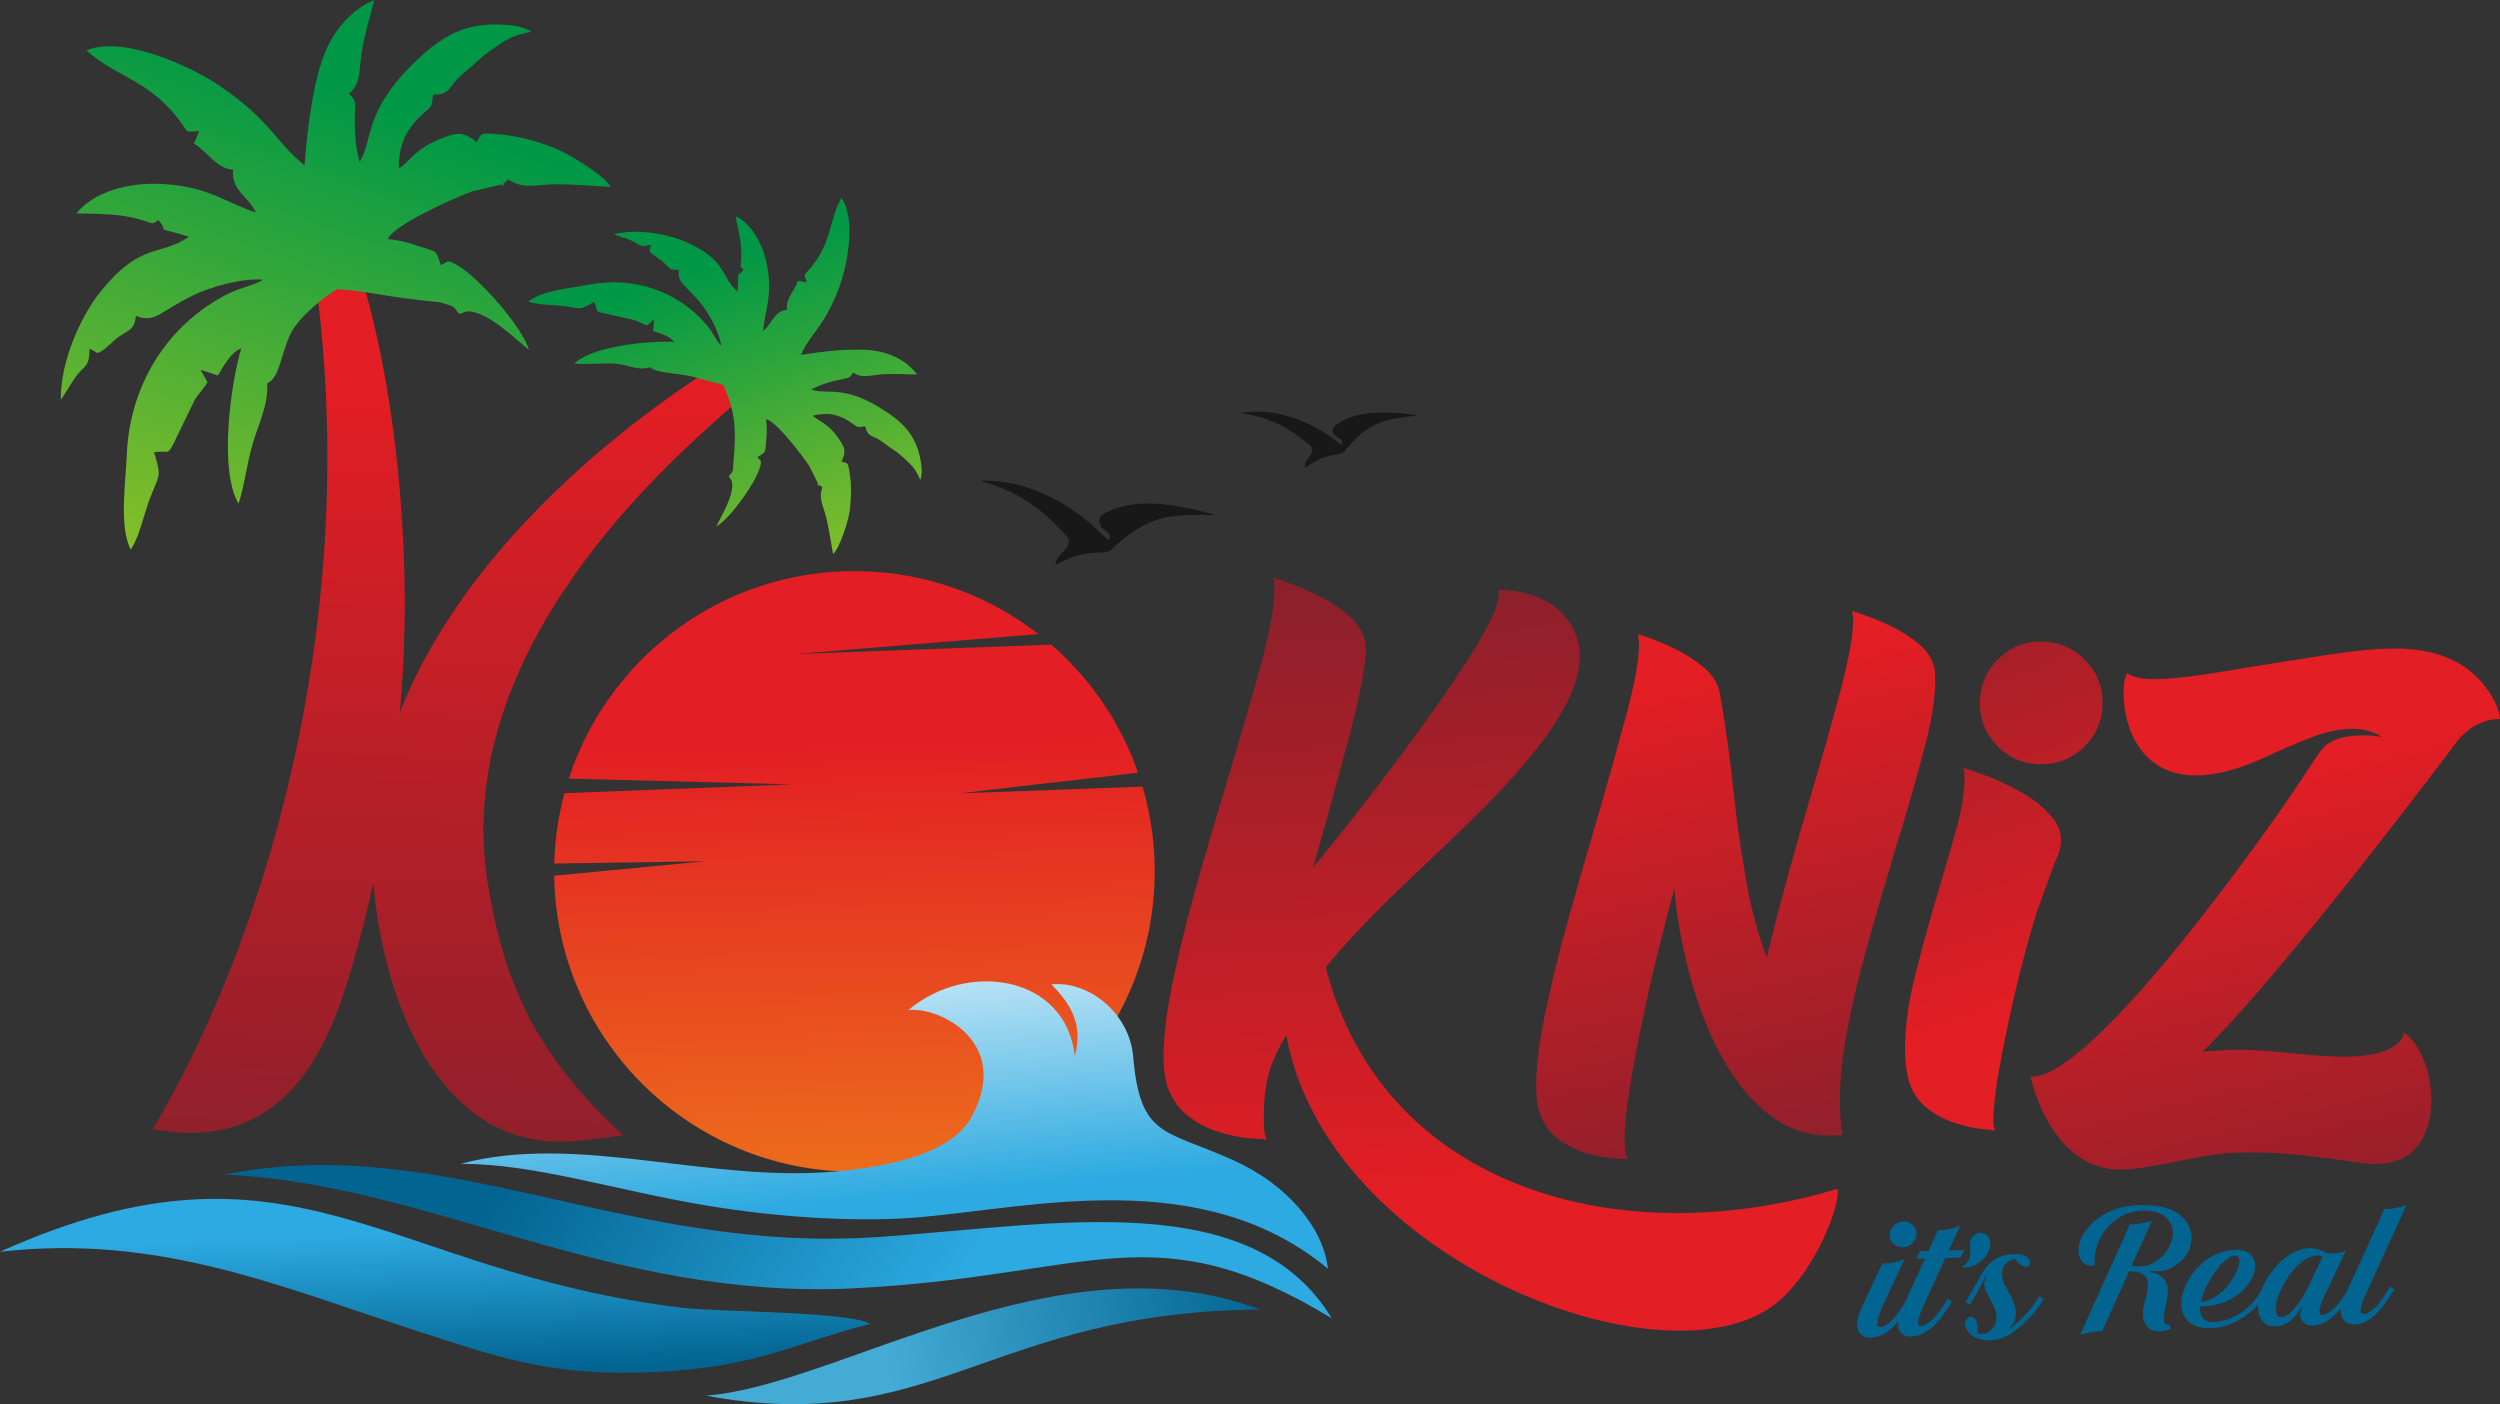 <?xml version="1.0" encoding="UTF-8"?>
<!DOCTYPE svg PUBLIC "-//W3C//DTD SVG 1.1//EN" "http://www.w3.org/Graphics/SVG/1.1/DTD/svg11.dtd">
<!-- Creator: CorelDRAW 2020 (64-Bit) -->
<svg xmlns="http://www.w3.org/2000/svg" xml:space="preserve" width="169.089mm" height="94.973mm" version="1.1" style="shape-rendering:geometricPrecision; text-rendering:geometricPrecision; image-rendering:optimizeQuality; fill-rule:evenodd; clip-rule:evenodd"
viewBox="0 0 16907.84 9496.69"
 xmlns:xlink="http://www.w3.org/1999/xlink"
 xmlns:xodm="http://www.corel.com/coreldraw/odm/2003">
 <rect x="0" y="0" width="16907.84" height="9496.69" fill="#333333" stroke="none"/>
 <defs>
  <style type="text/css">
   <![CDATA[
    .fil13 {fill:#181818}
    .fil12 {fill:#026491;fill-rule:nonzero}
    .fil5 {fill:url(#id0)}
    .fil3 {fill:url(#id1)}
    .fil7 {fill:url(#id2)}
    .fil4 {fill:url(#id3)}
    .fil6 {fill:url(#id4)}
    .fil0 {fill:url(#id5);fill-rule:nonzero}
    .fil11 {fill:url(#id6);fill-rule:nonzero}
    .fil9 {fill:url(#id7);fill-rule:nonzero}
    .fil8 {fill:url(#id8);fill-rule:nonzero}
    .fil10 {fill:url(#id9);fill-rule:nonzero}
    .fil1 {fill:url(#id10);fill-rule:nonzero}
    .fil2 {fill:url(#id11);fill-rule:nonzero}
   ]]>
  </style>
  <linearGradient id="id0" gradientUnits="userSpaceOnUse" x1="2941.34" y1="8331.46" x2="2978.69" y2="9289.05">
   <stop offset="0" style="stop-opacity:1; stop-color:#2DAAE1"/>
   <stop offset="1" style="stop-opacity:1; stop-color:#026491"/>
  </linearGradient>
  <linearGradient id="id1" gradientUnits="userSpaceOnUse" x1="5559.25" y1="5016.13" x2="5658.74" y2="8647.23">
   <stop offset="0" style="stop-opacity:1; stop-color:#E31E24"/>
   <stop offset="1" style="stop-opacity:1; stop-color:#EF7F1A"/>
  </linearGradient>
  <linearGradient id="id2" gradientUnits="userSpaceOnUse" x1="6033.99" y1="9414" x2="8632.93" y2="8989.5">
   <stop offset="0" style="stop-opacity:1; stop-color:#43ABD4"/>
   <stop offset="1" style="stop-opacity:1; stop-color:#026491"/>
  </linearGradient>
  <linearGradient id="id3" gradientUnits="userSpaceOnUse" x1="6867.63" y1="8023.39" x2="6687.31" y2="5910.54">
   <stop offset="0" style="stop-opacity:1; stop-color:#2DAAE1"/>
   <stop offset="1" style="stop-opacity:1; stop-color:#FEFEFE"/>
  </linearGradient>
  <linearGradient id="id4" gradientUnits="userSpaceOnUse" xlink:href="#id0" x1="6196.11" y1="9139.85" x2="3645.14" y2="7576.49">
  </linearGradient>
  <linearGradient id="id5" gradientUnits="userSpaceOnUse" x1="2983.25" y1="9054.45" x2="3102.18" y2="2591.88">
   <stop offset="0" style="stop-opacity:1; stop-color:#7B202D"/>
   <stop offset="1" style="stop-opacity:1; stop-color:#E31E24"/>
  </linearGradient>
  <linearGradient id="id6" gradientUnits="userSpaceOnUse" xlink:href="#id5" x1="11965.52" y1="3062.93" x2="13354.24" y2="6970.81">
  </linearGradient>
  <linearGradient id="id7" gradientUnits="userSpaceOnUse" xlink:href="#id5" x1="12095.8" y1="8643.93" x2="11205.58" y2="4622.08">
  </linearGradient>
  <linearGradient id="id8" gradientUnits="userSpaceOnUse" xlink:href="#id5" x1="9705.4" y1="3158.27" x2="9984.49" y2="8066.32">
  </linearGradient>
  <linearGradient id="id9" gradientUnits="userSpaceOnUse" xlink:href="#id5" x1="15367.14" y1="9245.59" x2="14448.64" y2="5413.94">
  </linearGradient>
  <linearGradient id="id10" gradientUnits="userSpaceOnUse" x1="4852.54" y1="1782.02" x2="5800.64" y2="4509.24">
   <stop offset="0" style="stop-opacity:1; stop-color:#009846"/>
   <stop offset="1" style="stop-opacity:1; stop-color:#B0CB1F"/>
  </linearGradient>
  <linearGradient id="id11" gradientUnits="userSpaceOnUse" xlink:href="#id10" x1="2360.42" y1="634.66" x2="886.79" y2="4865.77">
  </linearGradient>
 </defs>
 <g id="Layer_x0020_1">
  <g id="_3128897991344">
   <g>
    <path class="fil0" d="M2460.78 1929.77c232.19,800.05 287.45,1732.18 275.25,2312.22 -4.06,191.71 -14.81,384.57 -32.02,578 459.1,-1179.05 1636.5,-2021.18 2046.01,-2286.42l161.6 74.96 52.91 126.65c-425.51,375.38 -1919.11,1652.74 -1665.88,3235 116.33,726.78 348.81,1179.06 915.88,1709.54 -53.91,1.42 -188.63,27.6 -350.61,38.66 -912.52,62.41 -1278.43,-991.31 -1338.55,-1747.78 -41.9,189.21 -89.92,377.63 -143.86,564.58 -168.29,582.84 -466.67,1266.57 -1348.68,1100.8 741.09,-1242.17 1389.53,-3345.33 1118.14,-5605.04l89.4 -178.32 220.41 77.14z"/>
    <path class="fil1" d="M4715.17 2556.37c-85.95,-33.59 -284.64,-28.26 -316.35,-73.1 -88.78,27.26 -150.51,-18.88 -239.47,-23.73 -92.5,-5.16 -189.14,6.79 -276.27,0.02 122.57,-118.97 503.29,-156.43 675.28,-147.08 -27.91,-40.59 -87.55,-55.14 -141.59,-73.63l7.04 -80.92 -46.95 43.29c-31.97,-9.74 -54.22,-26.47 -93.21,-38.35l-207.79 -46.44c-60.51,-14.68 -31.67,-17.44 -56.56,-75.25 -105.56,62.64 -91.24,42.49 -214.55,27.76 -72.69,-8.73 -169.16,-5.69 -230.79,-29.74 91.71,-75.41 280.61,-89.06 406.43,-113.53 306.06,-59.23 606.2,42.62 802.11,275.88 34.39,40.87 62.91,103.93 95.17,135.76 -13.77,-94.71 -86.58,-222.96 -138.15,-286 -107.64,-131.53 -161.11,-136.54 -148.5,-228.19 -70.48,11.28 -71.46,-28.38 -125.17,-66.3 -14.02,-9.83 -51.51,-34.99 -61.4,-45.34 -22.96,-24.09 -8.43,-14.12 -2.85,-55.99 -80.96,21.23 -77.08,-6.89 -138.27,-31.71 -32.57,-13.31 -78.11,-25.97 -111.7,-39.97 169.06,-42.34 388.66,3.43 511.06,62.88 256.62,124.27 207.46,217.63 325.28,326.03 11.76,-185.71 -9.98,-76.48 41.28,-150.72 -30.06,-21.53 -19.14,-21.42 -16.28,-81.35 4.54,-92.94 -19.47,-188.95 -38.83,-279.31 108.53,51.43 188.41,188.22 215.67,345.56 33.79,195.13 -12.31,271.05 -29.09,430.3 59.14,-43.02 73.23,-134.2 162.25,-141.79 -12.02,-75.2 51.61,-127.74 73.59,-196.75l59.54 10.71c-17.4,-59.64 -21.46,-43.4 11.7,-80.8 161.79,-182.43 135.1,-333.97 222.63,-490.35 106,149.32 33,478.3 -15.6,607.13 -100.32,265.32 -187.02,300.55 -259.35,454.5 143.16,-22.42 321.71,-43.18 459.81,-32.6 142.51,10.97 261.14,74.72 326.57,165.59 -78.49,-0.74 -143.72,-6.94 -225.18,-1.98 -91.1,5.57 -148.88,31.52 -206.84,-11.54 -16.33,27.5 -22.25,34.84 -57.01,41.35 -78.06,14.67 -157.93,35.31 -226.94,74.21 110.63,37.62 220.9,-38.3 498.71,143.69 61.06,40.14 133.92,92.23 183.21,173.75 24.36,40.39 42.72,86.69 53.63,138.06 9.81,46.45 20.78,111.01 2.56,154.83 -21,-50.59 -45.02,-86.22 -77.71,-116.78 -31.6,-29.57 -67.93,-63.86 -98.73,-83.18 -40.54,-25.59 -64.67,-48.14 -105.19,-73.72 -40.23,-25.34 -74.9,-15.5 -89.86,-87.78 -63.34,7.8 -47.2,6.5 -91.71,-22.42 -29.34,-19.17 -41.57,-28.18 -72.81,-40.93 -62.78,-25.43 -114.4,-25.99 -189.2,-9.99 14.74,26.64 86.75,44.34 147.83,122.19 76.27,97.15 75.79,120.26 44.45,188.97 44.62,10.41 43.08,9.29 53.07,63.97 16.36,89.94 13.44,188.3 1.21,275.64 -10.62,75.52 -72.04,255.24 -111.51,284.89 -14.38,-78.43 -26.54,-162.47 -44.47,-239.62 -20.67,-88.36 -55.87,-127.44 -27.69,-211.93 -2.46,-1.25 -5.7,-3.08 -7.14,-4.1 -68.98,-52.47 8.49,25.75 -23.15,-21.97l-57.51 -115.46c-45.1,-70.51 -230.3,-311.49 -293.34,-317.3 8.01,56.51 5.75,93.92 0.43,149.02 -7.37,76.25 2.84,70.56 -58.87,106.46 21.87,28.98 31.73,19.61 18.2,66.49 -31.9,110.93 -199.69,345.85 -295.15,402.45 30.59,-68.03 128.02,-220.89 103.23,-308.53l-15.01 -23.96c1.88,-1.26 -3.64,-3.49 -5.26,-5.47 35.63,-41.27 27.33,-35.88 32.31,-96.07 18.24,-220.47 17.5,-319.73 -67.22,-522.47l-178.03 -47.26z"/>
    <path class="fil2" d="M2279.84 1954.99c-80.12,48.15 -260.81,186.75 -317.02,307.14 -65.43,140.41 -72.75,296.22 -155.65,329.63 9.32,140.99 -58.79,275.76 -97.08,405.77 -39.84,135.11 -55.78,282.36 -96.35,408.94 -133.34,-222.99 -55.89,-799.56 17.88,-1050.81 -69.84,27.14 -112.14,110.29 -158.41,183.9l-117.28 -38.65 47.71 84.53c-25.59,43.98 -58.17,71.11 -89.26,124.58l-141.27 291.37c-42.73,84.42 -36.65,40.84 -131.07,57.58 55.93,178.09 31.04,149.8 -33.68,327.15 -38.34,104.58 -67.42,248.49 -124.5,331.25 -79.7,-161.97 -34.05,-446.43 -26.23,-641.18 18.99,-473.71 274.34,-882.39 687.94,-1091.02 72.51,-36.61 175.84,-56.88 234.2,-93.5 -144.98,-12.62 -360.2,50.34 -471.54,104.69 -232.13,113.57 -258.27,190.88 -389.59,140.28 -7.76,108.19 -66.75,95.75 -141.66,162.26 -19.41,17.11 -69.85,63.94 -88.6,74.97 -43.68,25.62 -23.9,7.58 -83.73,-15.4 3.08,127.26 -37.08,111.72 -95.25,193.6 -31.06,43.67 -65.75,106.54 -98.13,151.41 -3.71,-264.95 140.82,-573.95 271.26,-734.44 273.5,-336.44 394.53,-231.26 596.09,-367.76 -270.78,-82.12 -116.6,-11.97 -208.61,-113.7 -42.42,36.96 -38.51,20.97 -126.1,-4.24 -136.05,-39.1 -286.54,-37.06 -427.01,-39.94 114.04,-142.75 344.31,-213.15 586.66,-198.7 300.63,17.97 396.95,112.8 626.85,193.12 -43.1,-102.55 -173.2,-155.12 -153.32,-289.63 -115.44,-8.42 -171.09,-120.89 -265.5,-177.47l36.51 -84.46c-94.19,5.01 -71.59,16.67 -115.54,-45.57 -213.49,-302.95 -447.06,-316.33 -648.1,-500.42 258.05,-104.77 719.63,117.93 893.15,234.83 357.74,240.96 379.74,381.62 582.3,542.41 16.8,-219.72 48.25,-491.3 112.12,-691.93 65.92,-207.26 201.71,-360.46 359.08,-425.58 -28.48,115.94 -60.38,210.3 -81.45,332.55 -23.61,136.69 -5.3,231.34 -89.2,302.13 34.95,33.83 43.7,45.02 41.28,98.76 -5.5,120.67 -2.93,246.03 30.57,361.85 94.36,-150.6 20.47,-340.39 386.79,-688.16 80.61,-76.38 183.07,-165.93 320.88,-210.39 68.41,-22.05 143.38,-33.04 223.1,-31.33 72.3,1.66 171.66,8.04 230.14,50.13 -82.29,13.42 -143.33,36.68 -200.04,74.33 -54.66,36.48 -118.07,78.3 -157.56,117.19 -51.89,51.02 -93.74,78.91 -145.68,129.92 -51.65,50.7 -49.14,105.53 -161.35,102.58 -10.51,96.34 -6.72,72.03 -65.11,127.81 -38.58,36.7 -56.22,51.59 -86.06,93.6 -59.48,83.93 -78.28,160.08 -80.55,276.36 44.3,-12.43 95.69,-112.87 232.29,-176.17 170.33,-78.92 204.39,-70.15 295.19,0.07 30.95,-62.27 28.78,-60.54 113.11,-56.18 138.87,7.18 283.45,45.79 408.43,94.34 108.07,42.09 352.77,195.66 382.71,264.5 -120.94,-6.1 -249.61,-17.55 -369.95,-17.84 -138.17,-0.22 -208.3,38.25 -323.43,-32.82 -2.7,3.11 -6.58,7.31 -8.6,9.08 -101.7,83.77 41.15,-3.7 -40.58,26.64l-190.93 44.81c-120.18,42.12 -541.52,232.25 -572.03,323.47 86.41,7.9 141,24.26 220.66,51.3 110.42,37.43 105.46,20.47 137.22,124.3 50.56,-22.26 39.96,-40.07 104.59,-3.77 153.21,85.9 442.26,416.15 492.82,577.3 -90,-69.07 -282.25,-266.53 -420.6,-260.48l-40.68 13.91c-1.3,-3.25 -6.56,4.07 -9.95,5.83 -48.75,-67.12 -43.71,-53 -131.03,-81.34 -400.13,-38.36 -422.01,-67.69 -696.21,-89.3z"/>
    <path class="fil3" d="M5723.12 3863.26c459.6,-12.57 887.72,128.7 1234.99,376.89 12.84,9.15 52.68,38.7 65.33,48.21l-1643.79 135.09 1729.85 -63.99c247.99,215.26 443.51,489.93 564.14,802.5 3.75,9.75 18.21,54.2 21.87,64.11l-1206.15 139.55 1237.84 -45.88c48.38,164.7 76.49,338.3 81.39,517.99 30.66,1121.12 -853.34,2054.82 -1974.47,2085.48 -1121.12,30.65 -2054.82,-853.35 -2085.48,-1974.47l-0.51 -26.23 1020.76 -97.72 -1020.38 15.46c0.41,-8.96 2.52,-61.19 3.04,-70.05 8.22,-139.35 30.8,-275.1 66,-405.78l1538.67 -59.57 -1508.54 -38.68c4.18,-11.7 25.13,-75.42 29.47,-86.95 281.86,-749.9 995.72,-1292.71 1845.96,-1315.96z"/>
    <path class="fil4" d="M7268.59 7141.78c61.98,-220.15 -36.86,-360.82 -158.05,-484.74 260.2,-24.31 528.49,200.8 553.21,487.69 47.7,553.48 211.49,490.66 682.79,704.41 358.28,162.5 604.49,453.42 634.19,731.52 -846.58,-703.93 -2001.17,-413.45 -2763.89,-348.17 -390.18,33.37 -920.71,6.88 -1438.28,-79.32 -628.47,-104.7 -1159.16,-282.6 -1663.33,-282.36 794.87,-211.18 1683.15,132.63 2547.79,51.06 339.86,-32.1 772.63,-112.64 912.19,-375.59 264.62,-498.69 -222.43,-739.14 -431.77,-715.17 406.41,-341.79 1069,-228.32 1125.15,310.68z"/>
    <path class="fil5" d="M5884.11 8953.9c-568.67,146.54 -797.75,314.32 -1597.62,329.52 -588,11.18 -935.17,-109.55 -1431.37,-270.6 -989.15,-320.99 -1780.27,-667.48 -2855.12,-547.15 1988.99,-893.79 2593.12,140.87 4620.36,379.47 235.84,27.77 1143.17,25.25 1263.75,108.76z"/>
    <path class="fil6" d="M9007.42 8916.52c-1205.67,-733.58 -1624.72,-284.06 -3233.39,-203.54 -1652.26,82.63 -2877.89,-710.95 -4258.78,-769.06 1498.62,-298.5 2705.75,541.68 4431.58,421.74 1189.46,-82.69 2516.19,-346.16 3060.59,550.86z"/>
    <path class="fil7" d="M8523.76 8857.26c-1825.89,9.12 -2212.26,865.97 -3750.17,581.64 893.71,-64.63 2380.81,-1096.97 3750.17,-581.64z"/>
    <path class="fil8" d="M8569.49 7706.49c-13.37,-13.54 -19.81,-45.87 -21.23,-97.8 -6.83,-249.6 23.22,-396.92 151.38,-607.45 281.67,1546.7 2621.8,2419.85 3335.77,1794.12 256.19,-224.49 414.53,-660.41 391.72,-755.43 -1460.86,442.46 -3072.36,5.7 -3460.7,-1497.09 240.26,-301.91 613.59,-637.28 899.61,-913.39 405.55,-391.72 918.45,-928.98 801.61,-1308.39 -70.58,-229.36 -292,-329.27 -535.73,-332.82l3.52 24.93c34.37,243.85 -1055.43,1619.67 -1254.34,1851.64 2.42,-13.06 7.73,-24.33 10.2,-35.57 83.85,-292.78 163.16,-583.61 239.78,-870.68 73.83,-287.9 109.31,-481.95 106.5,-584.9l-3.54 -27.76c-12.97,-67.39 -49.93,-128.55 -113.63,-184.35 -64.52,-52.08 -133.6,-99.37 -213.53,-138.04 -79.97,-38.66 -148.48,-66.51 -206.58,-87.16l-89.94 -30.05c5.18,19.37 8.54,40.62 9.2,64.71 3.04,111.34 -27.61,281.08 -88.98,513.9 -64.16,232.9 -138.71,493.87 -226.46,781.25 -72.39,238.62 -142.02,474.44 -208.86,712.96 -66.79,238.52 -122.83,462.8 -166.3,673.8 -43.45,210.03 -62.78,385.07 -58.93,526.01 1.85,67.75 11.76,125 26.01,171.03 33.13,91 83.29,160.15 156.15,210.13 69.12,50.09 146.18,86.04 225.62,105.2 79.52,21.99 147.59,34.04 205.16,35.24l86.51 5.98z"/>
    <path class="fil9" d="M11009.57 7839.52c-12.07,-16.26 -20.53,-52.52 -22.01,-106.38 -3.23,-118.5 18.38,-299.06 63.18,-540.78 44.05,-239.21 94.1,-471.14 148.48,-696.54 54.45,-222.92 96.48,-384.12 125.24,-484.42 8.11,114.22 25.7,242.28 57.04,387.4 30.55,146.78 71.07,294.1 125.82,446.02 55.54,151.08 122.37,290.23 206.27,416.48 83.09,127.11 181.32,231.4 294.53,307.92 114.07,77.33 246.13,115.18 394.48,111.12l60.43 -4.15c-10.71,-57.75 -17.42,-121.42 -19.27,-189.39 -4.17,-152.46 12.73,-322.94 48.91,-516.33 36.19,-192.56 83.83,-391.24 143.67,-599.37 57.33,-208.07 117.3,-411.23 178.08,-614.41 77.82,-247.6 142.1,-474.93 196.95,-682.94 55.69,-208.02 80.21,-372.06 76.84,-495.53l-3.93 -52.98c-11.62,-61.06 -44.63,-115.71 -101.55,-165.57 -57.73,-49.02 -119.37,-88.79 -190.8,-123.33 -71.44,-34.54 -132.66,-59.4 -184.56,-77.05l-80.36 -27.66 5.54 51.26c2.72,99.45 -24.5,256.09 -81.58,473.29 -57.08,218 -125.91,460.38 -205.63,729.6 -111.64,375.41 -211.22,737.22 -296.13,1089.52 -65.21,-170.71 -114.31,-359.29 -146.33,-559.93 -34.52,-200.58 -62.54,-406.31 -84.81,-614.69 -23.37,-217.47 -53.06,-423.99 -87.36,-617.11 -14.23,-65.12 -52.35,-124.62 -119.36,-179.18 -66.98,-53.74 -141.16,-98.13 -221.79,-134.91 -81.42,-35.93 -152.67,-63.84 -211.14,-78.83l6.48 55.4c2.72,99.43 -25.27,258.6 -82.33,476.61 -59.51,219.74 -128.2,467.09 -207.86,738.79 -66.81,225.75 -131.07,453.07 -195.34,681.23 -64.28,227.34 -113.95,442.65 -154.97,640.32 -41.03,198.51 -58.07,364 -54.55,492.45 1.6,58.84 7.89,106.76 21.46,147.85 28.78,82.14 73.6,143.95 138.65,187.78 64.25,44.7 130.63,76.89 201.61,94.02 70.99,17.95 131.81,28.73 183.23,28.98l74.81 5.42z"/>
    <path class="fil10" d="M16075.95 7871.45c86.99,-2.38 158.34,-23.24 210.97,-61.34 108.78,-78.76 151.43,-212.32 156.12,-337.62 3.9,-102.08 -11.47,-201.51 -47.52,-294.8 -36.28,-93.8 -83.36,-158.59 -137.48,-193.61 -0.1,2.48 -0.59,7.45 -3.14,17.53 -3.2,12.42 -10.98,24.31 -23.88,39.63 -12.15,14.39 -29.92,30.14 -57.2,45.5 -162.35,91.19 -477.76,54.62 -643.91,39.2 -75.08,-7 -150.11,-14.96 -230.15,-20.25 -79.23,-5.22 -162.23,-8.21 -247.4,-3.2l-155.18 9.2c446.52,-429.33 1342.97,-1594.72 1713.09,-2087.79 95.02,-126.65 212.24,-159.23 287.6,-161.29l9.95 -0.28c-4.72,-70.35 -45.53,-151.33 -116.63,-239.77 -264.17,-310.56 -691.3,-244.58 -1064.74,-191.51 -173.19,26.33 -339.79,53.28 -500.55,79.2 -124.1,19.98 -241.61,40.64 -348.99,56.01 -109.86,14.63 -202.09,24.59 -279.98,26.72 -101.94,2.78 -171.84,-10.22 -212.07,-40.62 -73.25,135.37 -20.45,1015.45 943.7,564.62 96.92,-45.77 195.36,-87.44 296.22,-126.65 98.33,-39.19 191,-59.16 276.36,-61.5 75.43,-2.06 145.08,15.95 206.53,54.92l-41.23 -5.49c-26.28,-4.29 -60.18,-5.84 -101.6,-4.71 -36.48,1 -73.05,4.48 -114.75,13.1 -40.87,7.74 -77.92,23.67 -110.21,46.14 -27.99,18.16 -74,82.2 -141.35,188.8 -166.83,264 -1441.43,2090.31 -1866.08,2059.86 55.66,228.61 236.05,671.34 673.24,625.76 264.78,-27.61 499.1,-105.7 724.5,-111.87 129.27,-3.53 262.51,-0.15 395.18,13.21 132.81,13.36 280.28,31.52 436.58,56.11 41.09,6.46 77.53,7.79 113.99,6.8z"/>
    <path class="fil11" d="M13494.53 7645.44c-9.72,-11.8 -14.11,-40.92 -13.23,-84.84 2.55,-128.47 36.54,-336.74 97.87,-627.38 61.33,-289.82 127.78,-546.36 197.71,-768.84 66.8,-190.21 110.61,-308.73 130.63,-356.42 7.85,-19.74 15.59,-33.69 18.28,-43.6 7.16,-26.38 12.61,-50.31 13.05,-72.69 1.3,-65.49 -21.58,-123.98 -71.89,-178.88 -49.51,-54.05 -109.03,-104.14 -181.16,-146.22 -74.61,-42.94 -146.87,-78.38 -219.27,-107.16 -74.89,-28.03 -137.45,-50.84 -187.71,-66.76 6.14,24.99 8.04,54.05 7.36,88.04 -1.64,82.04 -17.79,186.19 -51.82,312.38 -34,125.35 -73.22,263.04 -117.61,410.58 -55,180.49 -106.8,366.84 -154.51,555.77 -50.16,188.04 -75.1,357.53 -78.14,510.86 -1.73,87.02 6.66,165.13 24.33,235.97 24.92,80.92 67.6,144.79 129.67,191.63 60.42,47.63 127.75,80.47 197.82,101.77 69.23,20.44 130.31,34.11 180.83,37.59l77.78 8.19zm302.16 -2476.49c113.54,2.27 214.66,-37.18 295.8,-115.16 81.99,-78.79 125.42,-177.42 127.69,-291.81 2.27,-113.54 -37.19,-214.66 -116.01,-295.82 -77.97,-81.97 -177.43,-125.42 -290.97,-127.67 -114.38,-2.29 -214.66,37.19 -296.65,115.98 -81.15,77.98 -124.58,177.45 -126.85,290.99 -2.27,114.38 37.18,214.67 115.16,296.64 78.82,81.16 177.45,124.58 291.83,126.85z"/>
    <path class="fil12" d="M12561.7 8939.73c2.74,-28.02 12.56,-59.94 29.49,-95.75 16.92,-35.84 34.86,-74.54 53.8,-116.09l85.38 -183.1c21.86,1.15 46.7,-0.84 74.5,-5.96 27.81,-5.13 52.92,-12.8 75.34,-23.02l-154.59 334.32c-37,83.95 -39.35,125.49 -7.07,124.61 20.07,-0.55 45,-14.76 74.81,-42.66 29.81,-27.88 62.59,-74.62 98.33,-140.22l31.92 17.47c-18.41,29.33 -37.05,58 -55.94,86.01 -18.88,28.03 -39.37,53.26 -61.47,75.7 -22.08,22.43 -46.03,40.56 -71.86,54.37 -25.82,13.79 -54.88,21.14 -87.16,22.02 -23.56,0.65 -44.74,-7.72 -63.56,-25.11 -18.82,-17.39 -26.12,-44.92 -21.92,-82.58zm390.77 -559.5c-11.57,23.89 -29.24,40.31 -53.02,49.26 -23.76,8.94 -46.7,8.48 -68.81,-1.4 -23.88,-11.56 -39.41,-28.17 -46.54,-49.81 -7.15,-21.64 -4.49,-43.99 7.99,-67.03 11.59,-23.02 29.3,-38.35 53.1,-46 23.81,-7.63 46.76,-6.5 68.86,3.37 22.15,11.62 36.79,28.03 43.92,49.23 7.13,21.19 5.29,41.99 -5.5,62.38zm683.88 100.5c18.32,-0.51 34.32,2.11 48.02,7.85 13.7,5.73 24.36,12.65 32.01,20.74 7.64,8.08 12.03,16.7 13.14,25.83 1.13,9.15 -1.28,16.84 -7.22,23.12 -6.81,6.31 -14.38,9.35 -22.68,9.14 -8.3,-0.2 -16.89,-2.82 -25.75,-7.8 -8.87,-5.01 -17.13,-11.56 -24.77,-19.65 -7.64,-8.08 -13.33,-16.44 -17.06,-25.06 -23.54,1.51 -44.25,10.6 -62.14,27.23 -17.88,16.65 -27.76,38.1 -29.67,64.36 -1.83,28.86 3.48,55.35 15.93,79.45 12.44,24.11 25.55,48.43 39.31,72.93 13.79,24.51 24.76,50.42 32.92,77.71 8.17,27.27 7.49,58.51 -2.03,93.69 -2.34,9.68 -7.36,18.32 -15,25.97 -7.66,7.63 -13.61,13.25 -17.88,16.86l2.81 6.47c18.87,-11.87 37.9,-26.36 57.09,-43.48 19.18,-17.12 37.45,-35.53 54.81,-55.2 17.37,-19.7 33.21,-39.34 47.51,-58.94 14.32,-19.61 25.61,-37.82 33.88,-54.63l31.92 17.46c-14.14,25.71 -32.61,52.85 -55.41,81.4 -22.8,28.58 -47.6,55.45 -74.43,80.64 -26.81,25.18 -53.94,47.32 -81.35,66.41 -27.43,19.08 -52.84,31.57 -76.26,37.46 -32.85,12.25 -66.79,16.88 -101.78,13.91 -35.02,-2.97 -64.09,-12.01 -87.2,-27.1 -17.8,-12.6 -31.05,-25.78 -39.72,-39.52 -8.67,-13.73 -13.62,-26.69 -14.82,-38.89 -1.2,-12.18 0.91,-22.95 6.32,-32.26 5.43,-9.32 12.9,-15.42 22.43,-18.3 10.4,-2.91 19.6,-1.85 27.6,3.17 7.99,5.02 14.31,12.72 18.97,23.07 4.64,10.35 7.38,22.71 8.22,37.1 0.82,14.38 0.15,29.47 -2.04,45.24 33.41,8.7 62.31,3.54 86.68,-15.46 24.37,-19 38.71,-45.15 43.04,-78.46 2.88,-22.78 0.09,-44.54 -8.33,-65.28 -8.43,-20.72 -18.17,-41.2 -29.19,-61.41 -11.03,-20.23 -21.4,-39.8 -31.08,-58.76 -9.7,-18.94 -14.38,-38.48 -14.05,-58.56l16.97 -50.24 -3.97 -1.2c-6.62,13.27 -14.51,28.56 -23.63,45.84 -9.13,17.27 -18.7,35.01 -28.68,53.18 -9.98,18.18 -19.77,35.68 -29.34,52.54 -9.58,16.85 -18.57,31.51 -26.96,43.96l-30.58 -16.18c15.82,-28.38 32.3,-56.78 49.41,-85.19 17.13,-28.41 33.16,-56.8 48.11,-85.14 12.45,-23.91 26.27,-45.47 41.46,-64.66 15.19,-19.18 32.44,-35.38 51.72,-48.57 19.3,-13.2 41.29,-23.4 65.97,-30.62 24.69,-7.24 53.62,-11.3 86.78,-12.19zm-479.96 27.52l-151.98 334.24c-18.92,42.45 -29.63,73.96 -32.13,94.53 -2.49,20.59 4.12,30.66 19.83,30.24 19.19,-0.53 44.99,-14.97 77.4,-43.38 32.41,-28.4 66.07,-74.93 100.97,-139.64l31.91 17.46c-16.73,26.66 -34.54,53.79 -53.43,81.36 -18.9,27.6 -39.83,52.83 -62.78,75.73 -22.96,22.9 -48.2,41.93 -75.73,57.1 -27.54,15.16 -57.43,23.18 -89.71,24.06 -25.31,0.69 -46.49,-7.67 -63.57,-25.11 -17.06,-17.43 -23.06,-45 -17.98,-82.68 3.6,-28.05 13.87,-59.98 30.78,-95.8 16.92,-35.84 34.87,-74.54 53.81,-116.08l95.16 -208.26 -61.52 1.69 27.41 -51.84 57.59 -1.58 64.27 -140.61c21.86,1.16 47.13,-1.06 75.8,-6.64 28.66,-5.59 53.35,-13.04 74.05,-22.33l-76.68 165.83 104.7 -2.86 -26.09 51.79 -102.08 2.79zm183.44 -141.24c10.97,-14.27 24.48,-23.15 40.53,-26.64 16.07,-3.51 30.73,-2.16 43.99,4.02 13.28,6.2 23.4,17.06 30.36,32.58 6.99,15.52 7.73,35.15 2.28,58.88 -5.46,23.73 -15.37,44.75 -29.73,63.04 -14.33,18.29 -30.74,33.16 -49.21,44.57 -18.46,11.42 -37.67,19.6 -57.61,24.5 -19.95,4.92 -38.29,5.42 -54.98,1.51 11.18,-6.42 22.49,-15.68 33.95,-27.78 11.47,-12.11 19.18,-25.63 23.13,-40.6 2.34,-10.53 3.12,-21.47 2.37,-32.81 -0.74,-11.32 -1.5,-22.66 -2.23,-34 -0.75,-11.33 -0.2,-22.69 1.69,-34.1 1.87,-11.4 7.01,-22.46 15.46,-33.17zm1173.91 404.08c16.63,-62.46 16.29,-106.97 -1.03,-133.57 -17.32,-26.61 -54.79,-39.99 -112.43,-40.16l-182.76 405.81c-20.1,-0.33 -44.48,1.87 -73.18,6.58 -28.69,4.72 -53.86,10.44 -75.51,17.14l335.87 -746.63c19.25,1.21 42.99,-0.53 71.24,-5.23 28.25,-4.71 54.08,-10.86 77.44,-18.48l-137.09 303.7 21.06 3.35c29.79,3.55 57.89,1.47 84.31,-6.23 26.42,-7.71 50.34,-19.29 71.75,-34.72 21.41,-15.43 40.1,-34.28 56.09,-56.55 15.98,-22.27 28.4,-47.06 37.26,-74.37 7.24,-22.91 9.9,-45.25 7.99,-67.03 -1.91,-21.79 -8.34,-41.69 -19.31,-59.73 -10.98,-18.04 -26.24,-33.33 -45.8,-45.91 -19.55,-12.56 -43.36,-21.08 -71.44,-25.55 -34.24,-6.92 -68.32,-7.95 -102.25,-3.1 -33.92,4.85 -65.97,14.47 -96.12,28.83 -30.18,14.37 -58.03,33.68 -83.56,57.96 -25.53,24.27 -47.46,52.83 -65.77,85.62 -35.74,66.49 -50.11,131.92 -43.11,196.36 -25.2,4.17 -46.68,1.06 -64.44,-9.38 -17.75,-10.44 -30.38,-25.59 -37.92,-45.47 -7.53,-19.88 -9.7,-43.61 -6.53,-71.21 3.18,-27.6 13.53,-56.05 31.08,-85.32 42.61,-70.17 105.57,-122.96 188.86,-158.44 83.3,-35.45 183.19,-46.92 299.67,-34.37 48.2,5.66 88.66,17 121.44,33.99 32.77,17.02 58.65,37.27 77.63,60.76 18.99,23.5 31.9,48.69 38.75,75.58 6.85,26.88 8,53.05 3.46,78.5 -8.34,46.51 -29.93,86.83 -64.81,120.97 -34.87,34.14 -76.58,57.98 -125.1,71.53l-91.65 1.21 8.03 6.32c22.79,2.87 42.17,9.33 58.17,19.37 16,10.05 29,22.78 39.04,38.22 12.78,20.62 18.87,43.81 18.26,69.59 -0.6,25.78 -5.57,59.33 -14.93,100.61 -6.99,31.63 -10.9,56.19 -11.73,73.68 -0.84,17.49 0.61,30.32 4.32,38.52 3.72,8.2 9.09,12.85 16.11,13.97 7.01,1.11 14.45,1.58 22.29,1.36l0.83 30.1c-30.23,12.18 -60.45,16.72 -90.66,13.61 -30.2,-3.1 -52.56,-14.06 -67.05,-32.88 -7.25,-9.41 -13.41,-19.49 -18.51,-30.27 -5.1,-10.78 -8.06,-23.58 -8.91,-38.4 -0.83,-14.82 0.2,-32.75 3.11,-53.8 2.92,-21.04 8.77,-46.52 17.56,-76.45zm457.89 170.86c22.68,-0.62 48.77,-5.27 78.22,-13.92 29.45,-8.67 59,-21.71 88.64,-39.12 29.65,-17.39 58.08,-39.57 85.28,-66.5 27.21,-26.95 50.8,-59.04 70.73,-96.25l31.92 17.46c-18.3,33.69 -41.03,64.88 -68.18,93.56 -27.17,28.69 -57.04,53.52 -89.64,74.49 -32.63,20.99 -67.53,37.88 -104.72,50.67 -37.2,12.82 -75,19.74 -113.39,20.79 -46.24,1.27 -84.64,-6.19 -115.22,-22.39 -30.56,-16.19 -52.79,-38.3 -66.65,-66.3 -13.87,-28 -19.14,-60.81 -15.8,-98.44 3.35,-37.65 15.78,-77.73 37.32,-120.23 21.58,-41.63 47.02,-77.26 76.34,-106.86 29.32,-29.63 60.1,-53.38 92.35,-71.3 32.27,-17.92 64.66,-30.38 97.21,-37.37 32.56,-7.02 63.29,-9.15 92.17,-6.45 24.51,1.95 44.55,8.6 60.14,19.96 15.61,11.37 27.12,25.24 34.56,41.64 7.42,16.39 10.55,34.85 9.36,55.41 -1.18,20.55 -6.72,41.45 -16.63,62.67 -13.99,30.96 -33.31,59.21 -57.94,84.75 -24.62,25.58 -52.63,47.08 -84.02,64.53 -31.4,17.46 -65.52,30.82 -102.38,40.13 -36.86,9.3 -74.07,13.6 -111.63,12.88 -2.56,34.14 4.27,60.58 20.5,79.33 16.25,18.78 40.06,27.73 71.48,26.87zm-46.07 -247.61c-21.56,41.64 -35.39,79.11 -41.46,112.47 44.38,-5.57 86.86,-24.64 127.45,-57.19 40.59,-32.56 75.85,-76.74 105.74,-132.57 19.97,-36.35 29.21,-65.64 27.73,-87.86 -1.48,-22.23 -8.37,-34.49 -20.64,-36.77 -19.37,-5.58 -47.39,7.85 -84.05,40.29 -36.66,32.45 -74.92,86.31 -114.77,161.63zm411.1 -54.47c28.49,-44.45 58.7,-81.28 90.63,-110.54 31.96,-29.26 64.32,-51.31 97.09,-66.19 32.78,-14.86 65.11,-22.08 96.99,-21.64 31.88,0.43 62,7.7 90.32,21.77 22.14,11.61 46.96,16.62 74.41,14.99 27.46,-1.63 54.13,-8.47 80,-20.52l-147.39 310.53c-38.75,84.01 -42.84,125.6 -12.31,124.77 20.08,-0.56 45.88,-14.79 77.44,-42.73 31.54,-27.93 65.2,-74.7 100.94,-140.29l31.92 17.46c-20.11,31.12 -40.25,60.93 -60.43,89.42 -20.18,28.49 -41.55,53.52 -64.1,75.1 -22.56,21.58 -46.53,39.04 -71.93,52.4 -25.39,13.35 -52.49,20.44 -81.27,21.21 -22.69,0.63 -42.32,-6.48 -58.88,-21.3 -16.56,-14.83 -25.21,-35.77 -25.95,-62.83l18.42 -45.04 -3.93 0.11 -13.83 21.33c-21.77,33.78 -46.36,60.87 -73.74,81.26 -27.4,20.4 -58.11,31.07 -92.14,32 -30.53,0.83 -55.86,-7.42 -75.99,-24.78 -20.11,-17.35 -33,-41.23 -38.64,-71.64 -5.63,-30.42 -3.76,-65.84 5.61,-106.26 9.37,-40.42 28.29,-83.28 56.73,-128.6zm93.8 268.57c26.16,-1.59 56.58,-22.72 91.26,-63.4 34.69,-40.69 68.96,-96.85 102.8,-168.51l82.86 -179.1c-17.67,-7.38 -37.13,-8.81 -58.42,-4.29 -21.26,4.51 -43.05,14.27 -65.34,29.3 -22.3,15.01 -44.45,34.82 -66.5,59.45 -22.03,24.61 -42.64,53.34 -61.82,86.17 -21.69,37.27 -37.59,70.67 -47.69,100.2 -10.11,29.51 -15.55,54.78 -16.27,75.75 -0.74,20.98 2.31,37.06 9.17,48.23 6.86,11.16 16.84,16.56 29.92,16.2zm401.84 -58.15c3.61,-28.04 13.65,-59.96 30.14,-95.77 16.48,-35.83 34.2,-74.52 53.15,-116.07l211.36 -461.62c21,1.18 45.6,-1.01 73.84,-6.59 28.22,-5.58 53.56,-13.04 76.01,-22.38l-280.57 612.83c-17.31,38.01 -27.41,67.76 -30.31,89.23 -2.91,21.47 3.09,33.32 18,35.53 17.57,3.89 42.54,-9.02 74.91,-38.73 32.38,-29.69 66.86,-77.8 103.47,-144.3l31.91 17.47c-20.08,32 -40.22,62.24 -60.39,90.73 -20.19,28.49 -41.12,53.52 -62.79,75.06 -21.68,21.55 -44.57,38.78 -68.67,51.66 -24.1,12.89 -50.55,19.72 -79.34,20.51 -13.08,0.36 -25.8,-1.7 -38.16,-6.16 -12.34,-4.47 -22.79,-11.17 -31.33,-20.1 -8.53,-8.94 -14.74,-20.12 -18.6,-33.55 -3.86,-13.43 -4.72,-29.35 -2.62,-47.75z"/>
   </g>
   <path class="fil13" d="M7139.8 3817.26c36.48,-6.14 93.66,-61.27 245.95,-77.4 51.5,-5.45 105.62,3.35 134.88,-25.69 8.02,-7.97 11,-13.45 19.33,-20.76 8.36,-7.32 14.66,-10.42 22.78,-17.68 223.12,-199.44 380.02,-197.85 662.82,-191.88 -208.61,-58.43 -519.84,-129.78 -731.4,-24.37 -26.42,13.16 -82.4,30.07 -49.68,96.76 11.19,22.81 25.06,26.97 43.36,41.84 15.28,12.4 27.22,34.03 9.75,57.32 -0.9,-0.56 -2.09,-2.79 -2.42,-2.06l-78.37 -73.8c-194.49,-186.84 -493.05,-340.02 -780.58,-328.34 14.96,11.6 39.57,14.28 59.25,20.74 203.64,66.88 349.26,171.71 490.64,323.7 7.54,8.1 13.03,11.3 20.49,19.61 76.81,85.58 -68.92,121.72 -66.8,202z"/>
   <path class="fil13" d="M8824.34 3162.49c26.41,-8.13 63.36,-54.56 174.55,-81.43 37.61,-9.09 78.56,-7.88 97.37,-32.25 5.16,-6.69 6.83,-11.04 12.28,-17.27 5.47,-6.24 9.83,-9.15 15.14,-15.33 145.68,-169.57 262.02,-183.77 472.04,-207.08 -160.21,-22.82 -397.69,-45.15 -544.04,53.66 -18.28,12.34 -58.09,30.35 -27.3,76.54 10.52,15.79 21.2,17.51 36.21,26.73 12.53,7.69 23.49,22.53 12.84,41.5 -0.72,-0.33 -1.82,-1.87 -2,-1.29l-65.27 -46.97c-162.34,-119.3 -398.46,-203.48 -610.26,-166.64 12.22,7.13 30.71,6.7 45.92,9.56 157.36,29.56 275.47,92.91 395.07,191.62 6.38,5.26 10.76,7.09 17.1,12.51 65.27,55.85 -39.1,96.9 -29.66,156.15z"/>
  </g>
 </g>
</svg>
